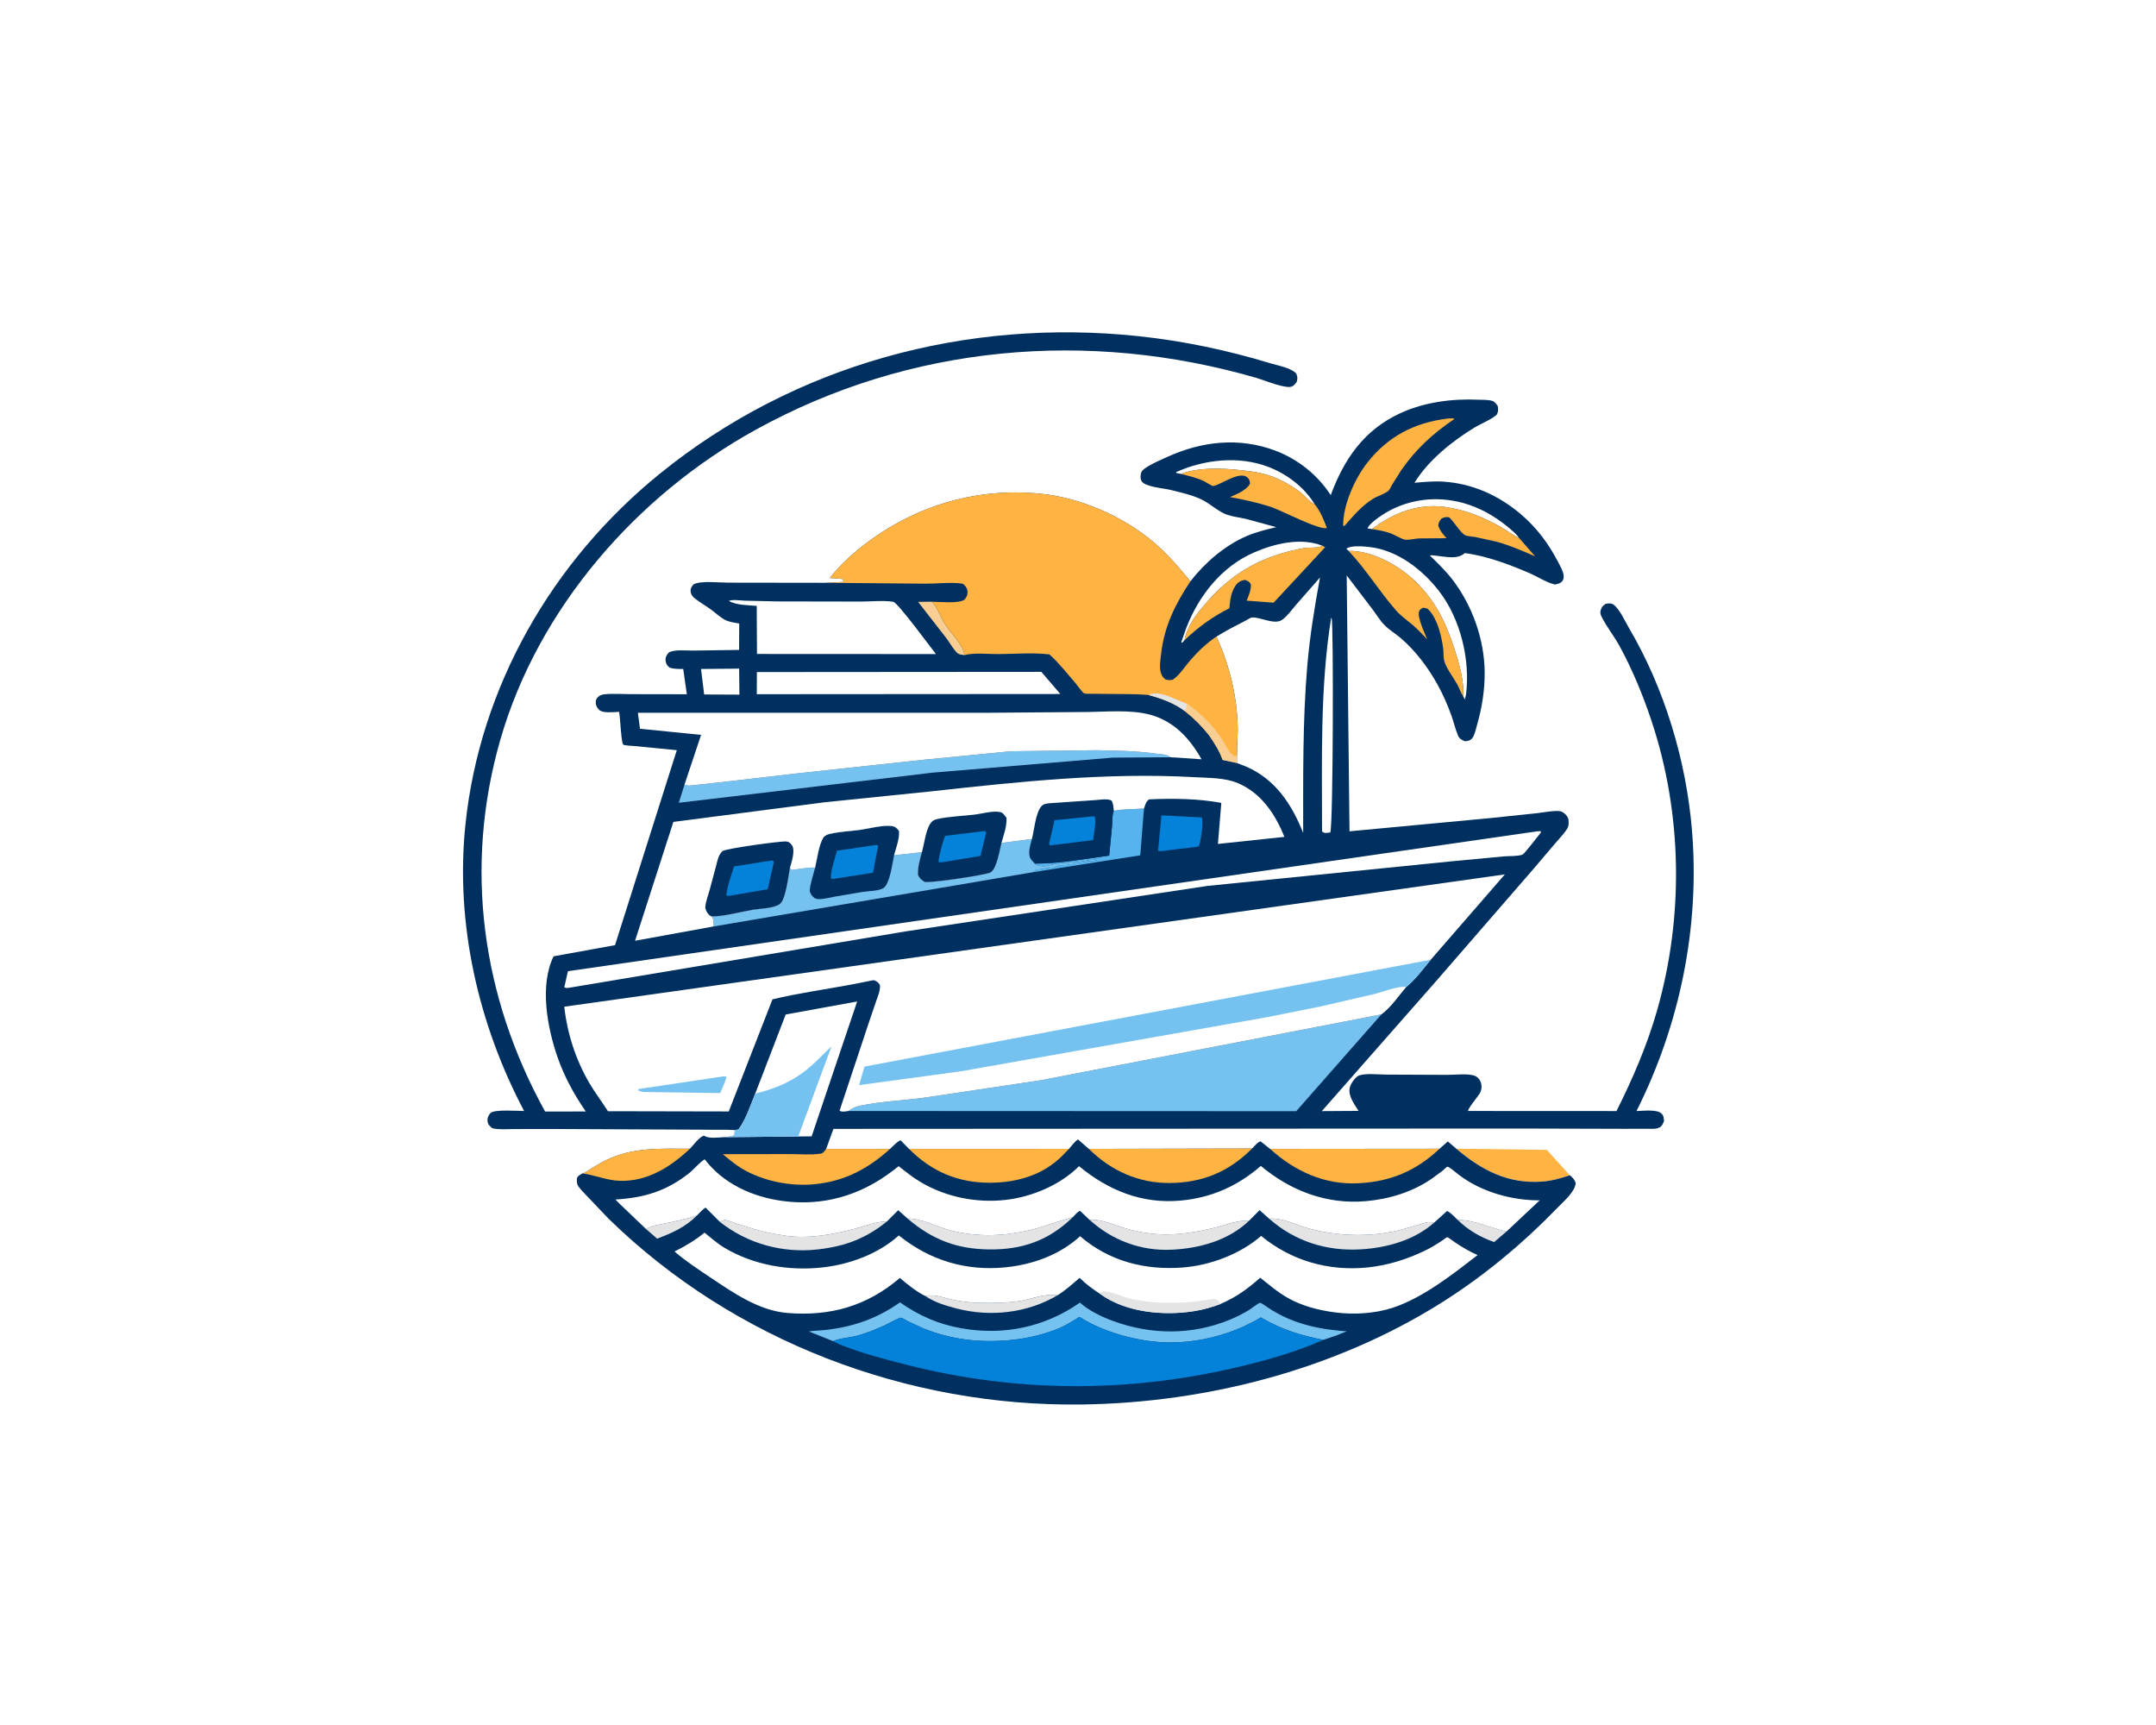 <svg version="1.1" xmlns="http://www.w3.org/2000/svg" style="display: block;" viewBox="0 0 2048 1638" width="1280" height="1024">
<path transform="translate(0,0)" fill="rgb(255,255,255)" d="M -0 -0 L 2048 0 L 2048 1638 L -0 1638 L -0 -0 z"/>
<path transform="translate(0,0)" fill="rgb(254,179,66)" d="M 1383.31 1090.81 L 1469.33 1091.95 L 1491.21 1116.07 C 1482.56 1118.96 1474.19 1121.37 1465.04 1122.06 C 1432.61 1124.52 1407.33 1111.26 1383.31 1090.81 z"/>
<path transform="translate(0,0)" fill="rgb(0,48,95)" d="M 698.014 1073.15 C 688.464 1072.49 678.664 1073.06 669.07 1072.77 L 525.525 1072.11 L 488.651 1072.17 C 481.989 1072.18 474.392 1072.89 467.9 1071.5 C 465.508 1069.61 463.656 1068.29 463.142 1065 C 462.65 1061.86 463.895 1059.21 465.959 1056.95 C 469.275 1053.32 492.03 1054.98 497.856 1055.02 C 454.138 972.335 432.41 876.7 442.097 783.161 C 455.686 651.956 524.66 532.486 626.787 449.716 C 754.858 345.92 918.034 301.862 1081.22 319.064 C 1124.07 323.581 1166.03 332.469 1207.23 344.982 C 1213.77 346.968 1226.99 349.323 1231.35 354.708 C 1232.42 357.4 1232.66 358.909 1231.98 361.758 C 1231.56 363.486 1229.05 365.947 1227.5 366.757 C 1221.91 369.687 1201.1 360.94 1193.87 358.84 C 1033.85 312.371 864.257 327.194 717.781 408.014 C 604.771 470.368 511.081 577.559 475.182 702.686 C 440.597 823.232 457.388 946.264 517.808 1055.55 L 556.451 1055.48 C 545.512 1039.57 536.218 1022.81 529.825 1004.53 C 519.964 976.328 512.246 936.031 525.849 908.111 L 584.208 897.518 L 642.908 712.313 L 603.148 708.428 C 601.4 708.27 593.163 707.948 592.033 707.056 C 590.725 706.022 589.872 694.268 589.627 691.821 C 589.39 689.449 588.61 676.665 587.933 676.005 C 587.537 675.618 586.825 676.041 586.271 676.05 C 581.632 676.132 572.465 677.396 569 673.934 C 566.749 671.684 565.731 669.232 565.925 666 C 566.022 664.389 566.92 662.931 568.024 661.832 C 569.62 660.245 571.731 659.508 573.938 659.266 C 581.93 658.387 590.792 659.107 598.862 659.103 L 652.416 659.199 L 649.012 635.202 C 644.572 635.169 640.278 635.294 636 633.916 C 633.649 631.727 632.538 630.446 632.234 627 C 631.963 623.937 633.335 621.613 635.364 619.5 C 641.009 616.42 651.972 617.812 658.46 617.723 L 702.068 617.084 L 702.197 592.029 C 698.34 591.317 693.9 590.746 690.274 589.263 C 685.101 587.145 679.972 582.116 675.442 578.785 C 670.433 575.102 664.834 572.02 659.988 568.155 C 657.53 566.194 656.225 564.195 656.006 561 C 655.83 558.419 657.304 556.579 658.887 554.756 C 665.984 551.105 683.406 553.244 691.951 553.216 L 783.525 553.343 L 801.5 552.51 L 800.313 549.687 L 788.209 548.737 C 795.87 539.206 804.738 530.293 814.187 522.529 C 863.571 481.951 924.249 462.389 988.092 468.687 C 1026.42 472.468 1066.68 490.079 1095.92 514.818 C 1108.87 525.769 1120.05 538.86 1130.78 551.915 C 1144.44 534.333 1163.41 517.923 1184 509.041 C 1193.05 505.137 1202.79 502.751 1212.35 500.475 L 1183.3 492.594 C 1177.49 491.259 1171.08 490.589 1165.5 488.656 C 1158.05 486.075 1150.62 479.24 1143.56 475.354 C 1134.47 470.343 1121.63 467.511 1111.5 465.027 C 1105.5 463.555 1087.5 462.24 1084.47 456.858 C 1082.92 454.113 1083.24 451.04 1084.23 448.196 C 1085.82 443.626 1103.83 436.069 1108.52 433.921 C 1141.51 418.812 1177.28 414.847 1211.61 427.883 C 1233.06 436.027 1251.58 450.831 1264.08 470.085 C 1276.81 435.616 1295.88 408.012 1330.18 392.254 C 1353.19 381.681 1379.19 378.346 1404.35 379.446 C 1408.36 379.621 1413.92 379.364 1417.71 380.615 C 1419.96 381.354 1421.47 383.651 1422.74 385.5 C 1423.21 388.923 1423.43 390.667 1421.73 393.74 C 1415.58 398.916 1407.15 401.92 1400.26 406.127 C 1379.23 418.953 1356.63 437.169 1343.63 458.335 C 1352.53 457.603 1361.49 456.682 1370.42 457.217 C 1398.21 458.88 1423.28 470.077 1444.43 487.987 C 1459.41 500.665 1470.89 515.892 1479.9 533.311 C 1481.9 537.174 1484.78 541.866 1485.28 546.222 C 1485.53 548.388 1485.39 550.157 1483.88 551.889 C 1482.09 553.943 1479.55 554.557 1477 554.963 C 1468.98 553.08 1461.36 547.914 1453.81 544.594 C 1434.85 536.259 1411.95 527.7 1391.5 525.142 C 1384.83 530.68 1377.31 529.029 1369.04 528.265 C 1366.87 528.064 1359.67 526.689 1358.28 527.44 C 1366.16 535.111 1373.9 542.578 1380.53 551.399 C 1398.78 575.688 1409.92 607.253 1410.28 637.596 C 1410.49 655.555 1407.66 672.524 1402.68 689.753 C 1401.73 693.04 1400.61 698.701 1398.26 701.227 C 1396.16 703.477 1394.32 703.512 1391.5 703.864 C 1388.57 702.565 1386.33 701.574 1385.02 698.5 C 1382.58 692.779 1381.14 686.382 1379.06 680.48 C 1375.34 669.941 1370.71 659.217 1365.23 649.483 C 1356.17 633.355 1345.11 618.602 1331.15 606.354 C 1326.07 601.896 1319.7 598.22 1315.06 593.44 C 1310.66 588.916 1306.99 582.755 1303.13 577.681 L 1279.24 546.351 L 1281.91 789.38 L 1415.58 776.827 L 1459.35 772.231 C 1465.9 771.529 1472.95 770.015 1479.51 770.063 C 1482.61 770.086 1483.98 770.673 1486.37 772.617 C 1488.08 774.005 1489.78 776.42 1489.94 778.654 C 1490.14 781.447 1490.32 784.198 1488.8 786.691 C 1485.81 791.612 1481.16 796.287 1477.42 800.685 L 1456.29 825.529 L 1363.88 932.021 L 1255.61 1055.13 L 1290.48 1054.92 C 1286.49 1048.42 1280.18 1040.52 1282.24 1032.5 C 1283.11 1029.09 1287.4 1022.64 1290.82 1021.35 C 1297.23 1018.95 1309.22 1020.42 1316.34 1020.44 L 1375.16 1020.7 C 1382.09 1020.7 1395.77 1019.04 1401.65 1021.92 C 1403.98 1023.06 1405.94 1025.53 1406.7 1028.01 C 1407.91 1031.94 1407.34 1035.54 1405.2 1038.95 C 1403.29 1041.99 1394.52 1052.36 1394.56 1055 L 1535.53 1055.07 C 1550.75 1024.66 1564.17 993.72 1573.65 960.987 C 1599.64 871.197 1598.26 772.772 1568.66 684.117 C 1560.66 660.139 1550.52 635.489 1538.37 613.326 C 1533.14 603.777 1525.75 594.66 1521.1 584.997 C 1519.74 582.172 1520.05 579.744 1521.43 577.068 C 1522.29 575.382 1523.69 574.398 1525.19 573.325 C 1527.96 572.869 1530.52 572.419 1532.9 574.227 C 1538.71 578.635 1543.81 590.215 1547.55 596.564 C 1581.29 653.918 1601.87 722.702 1607.27 788.941 C 1614.74 880.543 1595.73 973.009 1554.53 1055.05 C 1560.57 1054.97 1573.87 1053.15 1578.29 1057.48 C 1580.54 1059.69 1580.28 1061.54 1580.69 1064.5 C 1579.48 1067.63 1578.6 1069.97 1575.11 1071.22 C 1571.97 1072.35 1567.77 1071.88 1564.46 1071.9 L 1542.22 1071.95 L 1441.76 1071.67 L 791.664 1072.01 L 784.781 1091 L 845.412 1091.07 C 847.386 1089.28 853.377 1082.85 855.607 1082.95 L 863.479 1091.01 L 1015.42 1091 C 1017.94 1088.16 1020.79 1084.02 1024 1082.04 L 1034.3 1091 L 1189.39 1090.64 C 1191.3 1088.78 1195.07 1083.96 1197.57 1083.92 L 1206.46 1091.03 L 1367.41 1090.88 L 1375.31 1083.93 L 1383.31 1090.81 C 1407.33 1111.26 1432.61 1124.52 1465.04 1122.06 C 1474.19 1121.37 1482.56 1118.96 1491.21 1116.07 C 1494.09 1118.39 1495.54 1120 1496.82 1123.5 C 1495.96 1131.79 1485.71 1140.51 1480.1 1146.3 C 1446.61 1180.85 1409.72 1211.7 1368.91 1237.32 C 1268.08 1300.62 1146.43 1332.1 1027.97 1333.78 C 862.128 1336.13 697.388 1273.69 578.337 1157.57 L 555.921 1134.08 C 553.656 1131.58 549.398 1127.64 548.374 1124.5 C 547.985 1123.31 547.876 1120.75 547.988 1119.5 C 548.237 1116.72 551.227 1115.6 553.291 1114.28 C 556.108 1113.67 558.89 1111.36 561.352 1109.86 C 566.069 1106.97 570.802 1104.07 575.787 1101.67 C 601.718 1089.16 627.454 1090.89 655.454 1090.8 C 658.814 1087.23 664.16 1079.81 668.607 1078.42 C 673.616 1081.59 681.881 1080.14 687.67 1079.88 C 691.042 1079.19 694.708 1079.84 697.662 1077.81 L 698.014 1073.15 z"/>
<path transform="translate(0,0)" fill="rgb(228,228,228)" d="M 613.671 1167.13 C 619.402 1163.68 626.648 1162.91 633.143 1161.55 C 642.943 1159.51 652.435 1157.46 661.967 1154.33 C 650.798 1165.52 638.755 1170.73 624.22 1176.29 L 613.671 1167.13 z"/>
<path transform="translate(0,0)" fill="rgb(228,228,228)" d="M 1384.71 1158.51 C 1400.07 1158.39 1416.08 1166.14 1431.01 1169.54 L 1419.3 1179.52 C 1406.2 1174.92 1394.68 1168.24 1384.71 1158.51 z"/>
<path transform="translate(0,0)" fill="rgb(248,206,146)" d="M 916.068 622.018 C 914.306 621.802 911.426 621.582 909.924 620.5 C 906.649 618.14 901.696 609.601 899.111 606.168 L 872.121 571.483 L 884.741 571.287 C 889.849 574.712 893.655 586.469 897.313 592.044 C 902.23 599.538 908.658 606.089 913.244 613.784 C 914.4 615.723 915.327 617.771 915.778 619.99 L 916.068 622.018 z"/>
<path transform="translate(0,0)" fill="rgb(255,255,255)" d="M 665.91 635.186 L 702.114 634.852 L 702.382 659.571 L 668.891 659.417 L 665.91 635.186 z"/>
<path transform="translate(0,0)" fill="rgb(255,255,255)" d="M 1121.7 449.904 L 1117.5 449.083 L 1117.04 448.309 C 1143.73 436.187 1176.46 432.597 1204.31 443.053 C 1221.96 449.679 1238.97 462.433 1248.78 478.664 C 1245.1 477.685 1239.81 471.049 1236.66 468.5 C 1229.95 463.054 1222.2 458.462 1214.36 454.83 C 1202.51 449.338 1191.36 447.702 1178.5 446.347 C 1160.51 444.452 1138.84 443.507 1121.7 449.904 z"/>
<path transform="translate(0,0)" fill="rgb(255,255,255)" d="M 1303.31 502.343 L 1299.06 501.731 C 1300.32 497.045 1312.71 488.916 1317.04 486.406 C 1338.95 473.714 1364.75 470.788 1389.15 477.344 C 1404.91 481.578 1419.23 489.577 1431.79 499.876 C 1435.68 503.064 1440.09 506.562 1442.96 510.729 C 1436.75 507.902 1431.49 503.735 1425.6 500.363 C 1409.37 491.075 1391.73 484.013 1373.15 481.358 C 1347.28 477.661 1323.61 486.945 1303.31 502.343 z"/>
<path transform="translate(0,0)" fill="rgb(228,228,228)" d="M 878.832 1230.7 C 888.603 1228.57 897.542 1232.97 907 1234.72 C 914.873 1236.18 923.135 1237.12 931.126 1237.32 C 942.622 1237.6 954.579 1237.36 966 1235.93 C 978.066 1234.42 992.822 1227.76 1004.51 1230.08 C 975.97 1247.01 940.887 1250.87 908.866 1242.67 C 898.831 1240.09 887.389 1236.65 878.832 1230.7 z"/>
<path transform="translate(0,0)" fill="rgb(4,129,216)" d="M 1103.22 774.242 L 1141.65 776.217 C 1143.29 781.823 1140.74 797.693 1138.86 803.5 L 1135.77 804.288 L 1110.79 807.211 C 1107.71 807.56 1103.02 808.746 1100.04 807.89 L 1103.22 774.242 z"/>
<path transform="translate(0,0)" fill="rgb(255,255,255)" d="M 1125.2 607.846 L 1122.73 610.5 L 1122.18 609.5 L 1126.92 596.031 C 1138.69 565.581 1160.4 538.018 1190.87 524.684 C 1210.46 516.114 1235.43 509.98 1256.16 518.145 L 1255 518.692 C 1251.2 520.362 1245.26 519.683 1241 520.149 C 1236.04 520.691 1231.09 521.84 1226.25 523.031 C 1193.46 531.1 1169.36 545.807 1146.94 571.089 C 1139.81 579.124 1132.74 587.735 1128.35 597.619 C 1126.89 600.901 1125.9 604.329 1125.2 607.846 z"/>
<path transform="translate(0,0)" fill="rgb(255,255,255)" d="M 1264.49 586.5 L 1264.96 587.281 C 1266.74 591.176 1266.47 783.335 1263.65 790.5 L 1258.5 790.974 C 1257.27 790.574 1256.81 790.267 1255.82 789.5 C 1255.85 722.397 1253.79 652.894 1264.49 586.5 z"/>
<path transform="translate(0,0)" fill="rgb(87,179,237)" d="M 1086.68 767.794 L 1083.15 812.182 L 981.668 828.144 C 983.12 827.01 984.409 825.787 986.302 825.561 L 987.5 825.51 C 989.665 825.118 992.978 824.791 994.969 823.995 C 996.936 823.208 998.423 824.473 1000 824 C 1002.43 823.27 1005.05 822.075 1007.5 821.51 C 1010.48 820.825 1012.65 822.41 1015.5 820.51 C 1016.87 820.716 1017.7 820.909 1019.03 820.411 C 1020.13 820 1020.8 819.777 1022 819.755 C 1023.57 819.726 1024.67 819.905 1026.2 819.396 C 1028.8 818.53 1031.19 819.05 1033.5 817.51 C 1035.66 817.567 1037.88 817.779 1039.97 817.148 L 1041 816.755 L 1042.5 816.51 C 1038.8 816.073 1034.17 816.706 1030.5 817.45 C 1019.66 819.652 1007.61 818.797 997.005 821.575 L 995.103 822.098 C 990.32 823.096 986.733 822.45 982.641 820.038 C 1006.05 820.184 1030.4 815.621 1053.62 812.432 L 1056.34 784.5 C 1056.68 780.223 1056.37 775.102 1057.61 771.03 L 1057.99 769.866 C 1067.04 768.15 1077.42 768.37 1086.68 767.794 z"/>
<path transform="translate(0,0)" fill="rgb(255,255,255)" d="M 1281.07 523.069 L 1278.95 521 C 1283.22 517.517 1295.44 518.769 1301.06 519.398 C 1327.42 522.351 1351.31 540.879 1367.14 561.46 C 1387.28 587.628 1396.71 626.422 1392.6 659.284 L 1391.5 664.204 L 1389.83 660.991 L 1390.09 656 C 1389.52 642.404 1385.82 629.234 1381.66 616.377 C 1373.26 590.465 1363.11 569.593 1343.09 550.669 C 1328.01 536.408 1302.32 522.425 1281.07 523.069 z"/>
<path transform="translate(0,0)" fill="rgb(228,228,228)" d="M 683.923 1160.42 C 684.919 1160 687.63 1158.49 688.552 1158.5 C 691.016 1158.53 695.893 1160.76 698.358 1161.56 L 721.09 1168.55 C 729.042 1170.71 736.991 1172.01 745.106 1173.32 C 766.614 1176.79 791.59 1172.42 812.344 1166.75 C 821.99 1164.12 832.541 1160.04 842.593 1159.86 C 822.484 1176.14 803.123 1183.41 777.457 1186.43 C 743.917 1190.38 710.363 1181.3 683.923 1160.42 z"/>
<path transform="translate(0,0)" fill="rgb(228,228,228)" d="M 1019.25 1155.69 C 996.48 1177.97 971.092 1186.96 939.236 1186.5 C 908.558 1186.06 885.354 1177.08 862.086 1157.16 C 875.162 1156.93 888.735 1164.58 901.301 1168 C 929.227 1175.59 957.448 1173.98 985.216 1166.39 L 1019.25 1155.69 z"/>
<path transform="translate(0,0)" fill="rgb(228,228,228)" d="M 1205.62 1157.34 C 1217.88 1156.13 1231.34 1163.35 1243.14 1166.59 C 1269.93 1173.94 1299.83 1174.9 1327 1168.75 C 1336.46 1166.61 1345.75 1163.18 1355.24 1160.86 C 1357.82 1160.22 1359.58 1160.54 1362.12 1161.23 C 1343.23 1177.88 1317.37 1184.94 1292.69 1186.42 C 1260.21 1188.38 1230.06 1178.89 1205.62 1157.34 z"/>
<path transform="translate(0,0)" fill="rgb(254,179,66)" d="M 553.291 1114.28 C 556.108 1113.67 558.89 1111.36 561.352 1109.86 C 566.069 1106.97 570.802 1104.07 575.787 1101.67 C 601.718 1089.16 627.454 1090.89 655.454 1090.8 C 637.007 1108.1 615.33 1122.01 589.03 1121.35 C 576.667 1121.03 565.351 1115.97 553.291 1114.28 z"/>
<path transform="translate(0,0)" fill="rgb(228,228,228)" d="M 1035.01 1158.41 C 1047.29 1157.47 1059.88 1164.11 1071.62 1167.25 C 1083.11 1170.32 1094.92 1172.2 1106.82 1172.28 C 1122.36 1172.38 1138.38 1169.7 1153.44 1165.98 C 1164.28 1163.3 1175.3 1158.73 1186.6 1159.13 C 1167.18 1177.94 1139.5 1185.51 1113.03 1186.77 C 1083.82 1188.17 1056.41 1177.86 1035.01 1158.41 z"/>
<path transform="translate(0,0)" fill="rgb(254,179,66)" d="M 1121.7 449.904 C 1138.84 443.507 1160.51 444.452 1178.5 446.347 C 1191.36 447.702 1202.51 449.338 1214.36 454.83 C 1222.2 458.462 1229.95 463.054 1236.66 468.5 C 1239.81 471.049 1245.1 477.685 1248.78 478.664 C 1254.14 485.022 1257.44 493.568 1260.4 501.247 C 1253.76 503.854 1216.52 484.278 1207.12 481.23 C 1194.39 477.104 1181.53 474.305 1168.38 471.921 C 1174.99 468.939 1183.36 465.888 1187.34 459.5 C 1187.23 457.552 1187.41 456.831 1186.38 455.099 C 1180.11 444.539 1160.2 460.348 1152.43 461.412 C 1151.28 461.57 1145.57 457.811 1144.29 457.154 C 1137.33 453.582 1129.24 451.859 1121.7 449.904 z"/>
<path transform="translate(0,0)" fill="rgb(254,179,66)" d="M 1303.31 502.343 C 1323.61 486.945 1347.28 477.661 1373.15 481.358 C 1391.73 484.013 1409.37 491.075 1425.6 500.363 C 1431.49 503.735 1436.75 507.902 1442.96 510.729 L 1458.23 528.198 C 1446 523.017 1433.9 517.596 1421.04 514.173 L 1401.41 509.862 C 1398.89 509.398 1394.06 509.238 1391.88 508.179 C 1387.14 505.878 1381.08 495.056 1376.5 491.085 C 1373.14 490.727 1372.4 490.967 1369.28 492.308 C 1367.2 495.009 1366.65 495.669 1366.19 499 C 1367.89 503.985 1370.64 507.113 1374.07 510.988 L 1347.67 511.189 C 1344.05 511.38 1338.51 512.821 1335.13 512.427 C 1331.43 511.995 1324.93 507.767 1320.99 506.353 C 1315.24 504.289 1309.33 503.265 1303.31 502.343 z"/>
<path transform="translate(0,0)" fill="rgb(254,179,66)" d="M 1374.82 397.38 C 1376.75 397.029 1379.02 397.217 1381 397.178 L 1381.09 398.064 C 1361.19 411.472 1344.66 426.658 1330.98 446.507 L 1322.2 460.446 C 1321.37 461.834 1320.13 464.743 1319.03 465.798 C 1316.05 468.668 1308.13 471.129 1304.24 473.527 C 1294.73 479.395 1287.09 488.032 1279.72 496.3 C 1278.43 497.822 1277.9 499.182 1275.87 499.5 C 1275.57 479.796 1286.74 454.721 1298.68 439.428 C 1318.26 414.322 1343.43 401.285 1374.82 397.38 z"/>
<path transform="translate(0,0)" fill="rgb(254,179,66)" d="M 1281.07 523.069 C 1302.32 522.425 1328.01 536.408 1343.09 550.669 C 1363.11 569.593 1373.26 590.465 1381.66 616.377 C 1385.82 629.234 1389.52 642.404 1390.09 656 L 1389.83 660.991 C 1387.63 657.982 1386.25 653.478 1384.4 650.094 C 1380.76 643.461 1373.79 634.567 1371.89 627.5 C 1370.97 624.097 1371.4 620.265 1370.99 616.762 C 1369.59 605.047 1365.97 589.185 1358.06 580 C 1355.82 577.396 1354.69 577.296 1351.5 577.057 C 1349.99 578.099 1349.01 578.437 1348.18 580.135 C 1345.67 585.329 1353.5 601.314 1355.63 606.973 C 1351.25 602.313 1346.75 597.531 1341.88 593.382 C 1336.65 588.941 1330.82 584.916 1326.28 579.759 C 1310.31 561.611 1297.78 540.789 1281.07 523.069 z"/>
<path transform="translate(0,0)" fill="rgb(254,179,66)" d="M 1256.16 518.145 L 1258.81 519.5 L 1209.82 572.223 L 1184.19 570.29 C 1186.21 565.13 1188.65 560.16 1188.11 554.5 C 1186.25 551.789 1185.46 551.744 1182.5 550.556 C 1178.12 551.444 1175.64 552.87 1173.18 556.769 C 1169.83 562.071 1168.72 567.884 1168.15 574 L 1167.81 577.489 C 1151.31 585.896 1138.59 595.155 1125.2 607.846 C 1125.9 604.329 1126.89 600.901 1128.35 597.619 C 1132.74 587.735 1139.81 579.124 1146.94 571.089 C 1169.36 545.807 1193.46 531.1 1226.25 523.031 C 1231.09 521.84 1236.04 520.691 1241 520.149 C 1245.26 519.683 1251.2 520.362 1255 518.692 L 1256.16 518.145 z"/>
<path transform="translate(0,0)" fill="rgb(254,179,66)" d="M 784.781 1091 L 845.412 1091.07 C 824.648 1109.85 802.392 1121.69 774.114 1124.54 C 751.037 1126.87 724.937 1121.71 704.9 1109.83 C 698.335 1105.94 692.418 1100.86 686.509 1096.04 L 750.119 1095.94 C 759.382 1095.91 769.926 1096.88 778.977 1095.62 C 782.253 1095.16 782.823 1093.44 784.781 1091 z"/>
<path transform="translate(0,0)" fill="rgb(254,179,66)" d="M 863.479 1091.01 L 1015.42 1091 L 1009.13 1097.51 C 990.657 1116.02 965.746 1123.14 940.123 1123.16 C 909.679 1123.17 884.837 1112.42 863.479 1091.01 z"/>
<path transform="translate(0,0)" fill="rgb(254,179,66)" d="M 1034.3 1091 L 1189.39 1090.64 C 1167.57 1112.61 1142.47 1123.11 1111.5 1123.41 C 1081.52 1123.7 1055.41 1111.8 1034.3 1091 z"/>
<path transform="translate(0,0)" fill="rgb(254,179,66)" d="M 1206.46 1091.03 L 1367.41 1090.88 C 1345.15 1111.92 1321.12 1122.04 1290.55 1123.65 C 1258.35 1125.36 1229.98 1112.3 1206.46 1091.03 z"/>
<path transform="translate(0,0)" fill="rgb(0,48,95)" d="M 980.232 796.674 C 982.441 788.144 983.609 772.446 989.069 765.773 C 991.203 763.165 994.546 762.926 997.716 762.66 L 1040.11 759.755 C 1044.3 759.555 1053.03 757.866 1056.14 760.5 C 1057.51 763.661 1057.72 766.476 1057.99 769.866 L 1057.61 771.03 C 1056.37 775.102 1056.68 780.223 1056.34 784.5 L 1053.62 812.432 C 1030.4 815.621 1006.05 820.184 982.641 820.038 L 982.654 819.602 C 981.266 818.222 979.637 816.706 978.724 814.957 C 976.145 810.02 978.885 801.684 980.232 796.674 z"/>
<path transform="translate(0,0)" fill="rgb(4,129,216)" d="M 1035.62 775.462 L 1039.5 775.15 C 1041.92 779.036 1038.88 792.63 1038.33 797.729 L 1001.05 802.357 L 997.5 802.734 L 996.5 801.381 L 1001.71 778.793 L 1035.62 775.462 z"/>
<path transform="translate(0,0)" fill="rgb(117,193,239)" d="M 650.187 745.092 C 653.469 746.573 657.357 745.688 660.862 745.357 L 683.727 742.849 L 759.351 734.116 L 876.221 721.524 L 960 713.366 L 1041.9 712.361 C 1060.59 712.748 1079.6 712.98 1098.13 715.596 C 1103.1 716.298 1107.72 715.923 1111.97 719.025 L 1057.16 719.384 L 885.745 733.68 L 644.787 762.274 L 650.187 745.092 z"/>
<path transform="translate(0,0)" fill="rgb(117,193,239)" d="M 791.385 1273.63 L 768.329 1264.41 C 774.362 1263.42 780.571 1263.53 786.645 1262.74 C 812.03 1259.44 833.997 1251.68 854.882 1236.77 C 873.005 1249.45 891.314 1257.51 913.159 1261.39 C 953.178 1268.5 992.496 1260.4 1025.88 1236.99 C 1034.15 1244.68 1046.78 1250.6 1057.32 1254.47 C 1093.6 1267.79 1132.34 1268.02 1168.29 1253.23 C 1174.68 1250.61 1180.8 1247.44 1186.72 1243.88 C 1188.54 1242.79 1195.31 1237.38 1196.92 1237.24 C 1198.28 1237.11 1203.2 1240.97 1204.66 1241.92 C 1210.63 1245.78 1216.75 1249.23 1223.29 1252.05 C 1241.7 1259.97 1259.5 1262.86 1279.33 1264.29 L 1267.9 1268.79 L 1257.08 1272.4 C 1236.36 1268.39 1217.86 1262.68 1199.47 1252.13 C 1198.9 1251.81 1198.42 1251.06 1197.78 1251.16 C 1196.8 1251.32 1194.02 1253.34 1193 1253.9 L 1180.77 1259.98 C 1161.44 1268.54 1141.12 1273.48 1120.04 1274.66 C 1094.56 1276.07 1067.18 1270.34 1043.77 1260.32 C 1039.03 1258.29 1034.31 1255.9 1029.84 1253.32 C 1029.18 1252.94 1025.92 1250.68 1025.4 1250.66 C 1024.98 1250.65 1021.58 1253 1020.83 1253.45 C 1015.9 1256.43 1011.01 1259.29 1005.68 1261.5 C 991.545 1267.38 975.757 1271.02 960.531 1272.52 C 931.676 1275.36 904.217 1272.41 877.177 1261.51 L 862.533 1254.79 C 860.873 1253.96 857.481 1251.66 855.796 1251.38 C 854.356 1251.14 842.729 1257.54 840.366 1258.6 C 831.725 1262.5 822.736 1266.24 813.551 1268.62 C 807.224 1270.27 796.955 1270.88 791.385 1273.63 z"/>
<path transform="translate(0,0)" fill="rgb(255,255,255)" d="M 718.969 638.126 L 989.176 637.926 L 1007.21 658.953 L 718.876 659.147 L 718.969 638.126 z"/>
<path transform="translate(0,0)" fill="rgb(255,255,255)" d="M 692.328 570.5 C 696.404 569.002 703.148 570.17 707.501 570.32 L 738.465 571.024 L 817.498 571.169 C 827.058 571.191 839.199 569.871 848.546 571.376 C 852.675 572.04 883.465 613.97 889.044 621.026 L 719.058 620.94 L 718.819 575.268 C 710.618 574.518 699.416 574.741 692.328 570.5 z"/>
<path transform="translate(0,0)" fill="rgb(255,255,255)" d="M 717.394 1038.55 L 746.335 963.36 L 814.22 951.005 L 770.986 1079.1 L 758.24 1079.21 L 687.67 1079.88 C 691.042 1079.19 694.708 1079.84 697.662 1077.81 L 698.014 1073.15 L 701.449 1072.57 C 708.533 1063.22 712.897 1049.37 717.394 1038.55 z"/>
<path transform="translate(0,0)" fill="rgb(117,193,239)" d="M 717.394 1038.55 C 733.878 1034.42 748.57 1028.84 762.45 1018.72 C 772.298 1011.55 781.091 1002.06 789.861 993.586 L 758.24 1079.21 L 687.67 1079.88 C 691.042 1079.19 694.708 1079.84 697.662 1077.81 L 698.014 1073.15 L 701.449 1072.57 C 708.533 1063.22 712.897 1049.37 717.394 1038.55 z"/>
<path transform="translate(0,0)" fill="rgb(117,193,239)" d="M 774.281 823.853 C 776.288 815.266 777.722 801.955 782.5 794.707 C 784.087 793.393 785.258 792.631 787.276 792.1 C 796.567 789.657 807.207 789.377 816.766 788.04 C 825.627 786.801 837.912 783.357 846.5 784.299 C 850.578 784.745 851.562 786.07 854.002 789 C 854.604 796.47 851.238 804.99 849.278 812.178 L 875.733 809.211 C 873.849 816.269 871.566 823.638 872.087 831 C 873.732 834.295 875.339 835.62 878.473 837.5 C 884.766 838.577 936.669 830.836 940.924 828.421 C 946.865 825.048 949.674 806.726 951.28 800.418 L 980.232 796.674 C 978.885 801.684 976.145 810.02 978.724 814.957 C 979.637 816.706 981.266 818.222 982.654 819.602 L 982.641 820.038 C 986.733 822.45 990.32 823.096 995.103 822.098 L 997.005 821.575 C 1007.61 818.797 1019.66 819.652 1030.5 817.45 C 1034.17 816.706 1038.8 816.073 1042.5 816.51 L 1041 816.755 L 1039.97 817.148 C 1037.88 817.779 1035.66 817.567 1033.5 817.51 C 1031.19 819.05 1028.8 818.53 1026.2 819.396 C 1024.67 819.905 1023.57 819.726 1022 819.755 C 1020.8 819.777 1020.13 820 1019.03 820.411 C 1017.7 820.909 1016.87 820.716 1015.5 820.51 C 1012.65 822.41 1010.48 820.825 1007.5 821.51 C 1005.05 822.075 1002.43 823.27 1000 824 C 998.423 824.473 996.936 823.208 994.969 823.995 C 992.978 824.791 989.665 825.118 987.5 825.51 L 986.302 825.561 C 984.409 825.787 983.12 827.01 981.668 828.144 L 677.779 879.75 C 677.756 875.874 678.43 873.369 675.909 870.215 C 688.341 870.22 702.474 866.024 714.812 863.938 C 722.357 862.662 733.962 862.727 740.391 858.73 C 746.388 855.001 748.86 831.67 750.333 824.271 L 752 826.104 C 758.861 825.36 767.459 823.482 774.281 823.853 z"/>
<path transform="translate(0,0)" fill="rgb(0,48,95)" d="M 774.281 823.853 C 776.288 815.266 777.722 801.955 782.5 794.707 C 784.087 793.393 785.258 792.631 787.276 792.1 C 796.567 789.657 807.207 789.377 816.766 788.04 C 825.627 786.801 837.912 783.357 846.5 784.299 C 850.578 784.745 851.562 786.07 854.002 789 C 854.604 796.47 851.238 804.99 849.278 812.178 C 847.629 819.522 845.322 839.714 838.995 843.413 C 834.353 846.128 824.571 846.115 819.036 846.999 L 792.009 851.595 C 787.552 852.372 782.46 853.813 778 853.802 C 776.458 853.799 775.447 853.448 774 852.97 C 771.155 850.851 770.168 849.379 769.108 846 C 769.759 838.635 772.493 831.047 774.281 823.853 z"/>
<path transform="translate(0,0)" fill="rgb(4,129,216)" d="M 831.037 802.5 C 832.658 802.339 832.796 802.376 834.192 803 L 829.256 828.704 L 792.29 834.5 L 789.636 834.618 C 787.823 830.197 793.712 813.26 795.048 807.793 L 831.037 802.5 z"/>
<path transform="translate(0,0)" fill="rgb(255,255,255)" d="M 1155.51 604.438 C 1164.13 599.041 1173.07 594.441 1182.14 589.867 C 1183.63 589.112 1187.78 586.384 1189.28 586.281 C 1197.27 585.732 1210.64 593.678 1217.95 588.469 C 1222.78 585.038 1227.28 578.757 1231.16 574.215 L 1253.9 548.273 C 1248.72 576.258 1244.17 604.129 1241.76 632.515 C 1237.32 684.814 1237.93 738.476 1237.9 790.958 C 1227.21 763.915 1211.57 740.071 1184 728.02 L 1174.93 724.485 L 1174.97 717.352 L 1175.78 692.627 C 1175.29 661.857 1168.29 632.336 1155.51 604.438 z"/>
<path transform="translate(0,0)" fill="rgb(4,129,216)" d="M 791.385 1273.63 C 796.955 1270.88 807.224 1270.27 813.551 1268.62 C 822.736 1266.24 831.725 1262.5 840.366 1258.6 C 842.729 1257.54 854.356 1251.14 855.796 1251.38 C 857.481 1251.66 860.873 1253.96 862.533 1254.79 L 877.177 1261.51 C 904.217 1272.41 931.676 1275.36 960.531 1272.52 C 975.757 1271.02 991.545 1267.38 1005.68 1261.5 C 1011.01 1259.29 1015.9 1256.43 1020.83 1253.45 C 1021.58 1253 1024.98 1250.65 1025.4 1250.66 C 1025.92 1250.68 1029.18 1252.94 1029.84 1253.32 C 1034.31 1255.9 1039.03 1258.29 1043.77 1260.32 C 1067.18 1270.34 1094.56 1276.07 1120.04 1274.66 C 1141.12 1273.48 1161.44 1268.54 1180.77 1259.98 L 1193 1253.9 C 1194.02 1253.34 1196.8 1251.32 1197.78 1251.16 C 1198.42 1251.06 1198.9 1251.81 1199.47 1252.13 C 1217.86 1262.68 1236.36 1268.39 1257.08 1272.4 C 1229.8 1284.45 1201.03 1292.45 1172.01 1299.13 C 1068.79 1322.89 964.237 1322.25 861.501 1296.13 C 841.611 1291.07 821.423 1285.91 802.248 1278.5 C 798.648 1277.11 794.666 1275.68 791.385 1273.63 z"/>
<path transform="translate(0,0)" fill="rgb(255,255,255)" d="M 1459.61 789.452 L 1463.5 789.22 L 1463.73 790.5 C 1461.33 793.386 1448.14 810.722 1446.21 811.523 C 1442.27 813.163 1432.94 812.808 1428.43 813.201 L 1379 817.855 L 1146.97 841.234 L 859.87 884.495 L 541.228 937.86 C 539.002 938.141 538.018 938.621 536.026 937.5 L 539.503 922.233 L 1459.61 789.452 z"/>
<path transform="translate(0,0)" fill="rgb(117,193,239)" d="M 806.07 1055.03 C 809.341 1052.63 812.299 1050.97 816.319 1050.13 C 836.13 1045.94 857.744 1045.07 877.903 1042.38 L 988.955 1025.77 L 1312.13 963.318 L 1231.29 1055.21 L 806.07 1055.03 z"/>
<path transform="translate(0,0)" fill="rgb(255,255,255)" d="M 650.187 745.092 L 665.96 697.794 L 607.941 691.963 L 605.927 676.767 L 937.132 676.791 L 1030.53 676.075 C 1050.45 676.014 1074.15 673.425 1093.28 678.843 C 1115.55 685.151 1130.43 701.473 1141.35 720.973 L 1111.97 719.025 C 1107.72 715.923 1103.1 716.298 1098.13 715.596 C 1079.6 712.98 1060.59 712.748 1041.9 712.361 L 960 713.366 L 876.221 721.524 L 759.351 734.116 L 683.727 742.849 L 660.862 745.357 C 657.357 745.688 653.469 746.573 650.187 745.092 z"/>
<path transform="translate(0,0)" fill="rgb(255,255,255)" d="M 878.832 1230.7 C 870.255 1226.44 862.096 1219.74 854.776 1213.6 C 823.596 1240.26 788.875 1250.16 748.11 1246.88 C 721.119 1244.72 696.757 1227.85 674.769 1213.12 C 663.245 1205.4 651.238 1197.52 640.728 1188.46 C 650.98 1183.43 660.328 1177.78 669.238 1170.58 C 675.309 1175.45 681.49 1180.97 688.172 1184.95 C 715.827 1201.41 749.257 1207.11 780.988 1203.63 C 807.11 1200.78 834.065 1190.89 853.821 1173.23 C 883.281 1196.88 917.696 1207.36 955.424 1203.47 C 981.202 1200.81 1006.67 1191.65 1026 1173.97 C 1053.69 1197.73 1087.42 1206.39 1123.42 1203.67 C 1149.56 1201.69 1178.09 1190.98 1197.96 1173.67 C 1226.59 1197.23 1261.99 1207.34 1298.9 1203.64 C 1318.13 1201.71 1337.17 1195.73 1354.46 1187.22 C 1359.95 1184.52 1365.01 1181.36 1370.09 1177.96 C 1370.83 1177.47 1374.28 1174.86 1374.69 1174.86 C 1375.5 1174.86 1381.65 1179.52 1382.73 1180.23 C 1389.38 1184.6 1396.27 1188.69 1403.59 1191.85 C 1380.05 1210.06 1351.4 1232.66 1322.78 1241.96 C 1305.88 1247.44 1286.12 1248.62 1268.52 1246.36 C 1253.12 1244.39 1237.19 1240.36 1223.58 1232.72 C 1214.12 1227.41 1205.55 1220.14 1197.1 1213.36 C 1185.01 1224.09 1174.34 1231.81 1159.41 1238.3 C 1151.48 1241.32 1142.88 1243.73 1134.51 1245.07 C 1105.46 1249.73 1069.27 1246.5 1044.86 1228.6 C 1037.99 1224.22 1031.3 1219.24 1025.52 1213.48 C 1018.79 1219.35 1012.13 1225.36 1004.51 1230.08 C 992.822 1227.76 978.066 1234.42 966 1235.93 C 954.579 1237.36 942.622 1237.6 931.126 1237.32 C 923.135 1237.12 914.873 1236.18 907 1234.72 C 897.542 1232.97 888.603 1228.57 878.832 1230.7 z"/>
<path transform="translate(0,0)" fill="rgb(228,228,228)" d="M 1044.86 1228.6 C 1045.5 1227.79 1045.9 1227.54 1046.05 1226.49 C 1054.47 1225.48 1066.33 1231.64 1074.88 1233.53 C 1084.69 1235.7 1094.46 1236.95 1104.5 1237.09 C 1113.95 1237.22 1123.46 1237.1 1132.88 1236.25 L 1148.98 1234.13 C 1150.13 1233.96 1153.43 1233.21 1154.5 1233.54 C 1154.89 1233.66 1156.69 1234.83 1156.89 1235 C 1157.93 1235.86 1158.7 1237.18 1159.41 1238.3 C 1151.48 1241.32 1142.88 1243.73 1134.51 1245.07 C 1105.46 1249.73 1069.27 1246.5 1044.86 1228.6 z"/>
<path transform="translate(0,0)" fill="rgb(255,255,255)" d="M 613.671 1167.13 L 588.558 1143.13 L 584.576 1139.1 C 611.576 1137.49 632.766 1131.28 654.329 1114.28 C 659.409 1110.27 664.149 1104.14 669.389 1100.89 C 687.087 1124.12 714.557 1136.51 743.192 1140.46 C 781.565 1145.75 817.19 1135.34 847.79 1111.97 L 853.671 1107.42 C 860.556 1112.84 867.418 1118.42 875 1122.85 C 899.03 1136.87 927.516 1142.54 955.168 1139.47 C 980.081 1136.7 1007.15 1125.3 1025 1107.45 C 1052.94 1130.5 1084.93 1143.52 1121.79 1140.08 C 1150.89 1137.36 1175.75 1126.28 1197.67 1107.18 C 1225.76 1130.72 1260.12 1143.91 1297.18 1140.68 C 1319.49 1138.74 1341.57 1132.07 1360.11 1119.27 L 1370.08 1111.94 C 1371.26 1111 1373.61 1108.48 1374.88 1107.95 C 1376.04 1107.46 1384.18 1114.42 1385.73 1115.6 C 1407.03 1131.87 1435.97 1140.03 1462.57 1139.86 L 1431.01 1169.54 C 1416.08 1166.14 1400.07 1158.39 1384.71 1158.51 C 1382.2 1156.23 1377.56 1150.98 1374.52 1150.04 L 1362.12 1161.23 C 1359.58 1160.54 1357.82 1160.22 1355.24 1160.86 C 1345.75 1163.18 1336.46 1166.61 1327 1168.75 C 1299.83 1174.9 1269.93 1173.94 1243.14 1166.59 C 1231.34 1163.35 1217.88 1156.13 1205.62 1157.34 L 1196.49 1149.21 L 1186.6 1159.13 C 1175.3 1158.73 1164.28 1163.3 1153.44 1165.98 C 1138.38 1169.7 1122.36 1172.38 1106.82 1172.28 C 1094.92 1172.2 1083.11 1170.32 1071.62 1167.25 C 1059.88 1164.11 1047.29 1157.47 1035.01 1158.41 L 1025.92 1149.84 C 1023.42 1150.71 1021.13 1153.79 1019.25 1155.69 L 985.216 1166.39 C 957.448 1173.98 929.227 1175.59 901.301 1168 C 888.735 1164.58 875.162 1156.93 862.086 1157.16 L 853.222 1149.24 L 842.593 1159.86 C 832.541 1160.04 821.99 1164.12 812.344 1166.75 C 791.59 1172.42 766.614 1176.79 745.106 1173.32 C 736.991 1172.01 729.042 1170.71 721.09 1168.55 L 698.358 1161.56 C 695.893 1160.76 691.016 1158.53 688.552 1158.5 C 687.63 1158.49 684.919 1160 683.923 1160.42 L 670.218 1146.76 C 667.136 1148.66 664.546 1151.77 661.967 1154.33 C 652.435 1157.46 642.943 1159.51 633.143 1161.55 C 626.648 1162.91 619.402 1163.68 613.671 1167.13 z"/>
<path transform="translate(0,0)" fill="rgb(255,255,255)" d="M 677.779 879.75 L 603.241 893.331 L 639.639 780.449 L 783.046 761.832 L 884.826 751.401 C 967.254 742.325 1051.42 733.258 1134.41 737.951 C 1147.86 738.712 1163.62 738.335 1176.15 743.727 C 1198.21 753.225 1211.41 773.105 1220.05 794.674 L 1156.91 801.374 L 1160.14 762.397 C 1138.34 758.252 1113.59 758.009 1091.5 759.04 C 1088.73 761.135 1088.14 763.338 1087.1 766.503 L 1086.68 767.794 C 1077.42 768.37 1067.04 768.15 1057.99 769.866 C 1057.72 766.476 1057.51 763.661 1056.14 760.5 C 1053.03 757.866 1044.3 759.555 1040.11 759.755 L 997.716 762.66 C 994.546 762.926 991.203 763.165 989.069 765.773 C 983.609 772.446 982.441 788.144 980.232 796.674 L 951.28 800.418 C 949.674 806.726 946.865 825.048 940.924 828.421 C 936.669 830.836 884.766 838.577 878.473 837.5 C 875.339 835.62 873.732 834.295 872.087 831 C 871.566 823.638 873.849 816.269 875.733 809.211 L 849.278 812.178 C 851.238 804.99 854.604 796.47 854.002 789 C 851.562 786.07 850.578 784.745 846.5 784.299 C 837.912 783.357 825.627 786.801 816.766 788.04 C 807.207 789.377 796.567 789.657 787.276 792.1 C 785.258 792.631 784.087 793.393 782.5 794.707 C 777.722 801.955 776.288 815.266 774.281 823.853 C 767.459 823.482 758.861 825.36 752 826.104 L 750.333 824.271 C 748.86 831.67 746.388 855.001 740.391 858.73 C 733.962 862.727 722.357 862.662 714.812 863.938 C 702.474 866.024 688.341 870.22 675.909 870.215 C 678.43 873.369 677.756 875.874 677.779 879.75 z"/>
<path transform="translate(0,0)" fill="rgb(0,48,95)" d="M 875.733 809.211 C 878.021 801.381 879.595 785.357 885.463 780.021 C 886.784 778.819 888.154 778.24 889.88 777.84 C 901.311 775.187 914.269 774.932 926.004 773.488 C 933.344 772.585 942.211 769.844 949.5 770.986 C 952.822 771.506 954.101 774.067 956.015 776.5 C 956.745 784.011 953.254 793.214 951.28 800.418 C 949.674 806.726 946.865 825.048 940.924 828.421 C 936.669 830.836 884.766 838.577 878.473 837.5 C 875.339 835.62 873.732 834.295 872.087 831 C 871.566 823.638 873.849 816.269 875.733 809.211 z"/>
<path transform="translate(0,0)" fill="rgb(4,129,216)" d="M 932.607 789.425 L 935.5 789.045 L 936.808 790.5 L 931.371 812.732 L 895.672 818.647 C 894.023 819.072 893.078 818.849 891.42 818.603 C 892.375 810.324 894.967 801.542 897.747 793.706 L 932.607 789.425 z"/>
<path transform="translate(0,0)" fill="rgb(0,48,95)" d="M 675.909 870.215 C 675.047 869.798 674.219 869.428 673.525 868.746 C 671.736 866.99 669.797 863.571 669.995 861 C 670.388 855.887 672.797 849.92 674.141 844.916 L 680.143 822.512 C 681.518 817.382 682.248 812.087 686.198 808.242 C 688.719 805.789 741.95 798.511 747 799.025 C 749.437 799.273 751.056 800.724 752.357 802.706 C 755.655 807.728 751.77 819.048 750.333 824.271 C 748.86 831.67 746.388 855.001 740.391 858.73 C 733.962 862.727 722.357 862.662 714.812 863.938 C 702.474 866.024 688.341 870.22 675.909 870.215 z"/>
<path transform="translate(0,0)" fill="rgb(4,129,216)" d="M 731.608 817.321 L 734 817.046 L 735.088 818.5 L 729.254 844.404 L 693.253 850.578 C 692.364 850.774 690.956 850.548 690.032 850.5 C 690.45 841.874 694.821 831.144 697.202 822.733 L 731.608 817.321 z"/>
<path transform="translate(0,0)" fill="rgb(254,179,66)" d="M 783.525 553.343 L 801.5 552.51 L 800.313 549.687 L 788.209 548.737 C 795.87 539.206 804.738 530.293 814.187 522.529 C 863.571 481.951 924.249 462.389 988.092 468.687 C 1026.42 472.468 1066.68 490.079 1095.92 514.818 C 1108.87 525.769 1120.05 538.86 1130.78 551.915 C 1116.37 573.688 1105.79 594.846 1102.91 621.212 C 1102.37 626.084 1101.37 631.909 1102.24 636.712 C 1102.9 640.349 1104.14 642.802 1107 645.11 C 1109.78 645.817 1111.35 646.041 1114.14 645.31 C 1120.4 641.03 1125.11 633.483 1130 627.727 C 1137.24 619.215 1146.18 610.568 1155.51 604.438 C 1168.29 632.336 1175.29 661.857 1175.78 692.627 L 1174.97 717.352 L 1174.93 724.485 L 1161.34 721.57 C 1158.53 713.147 1153.4 705.34 1148.41 698.067 C 1141.59 689.467 1134.56 682.368 1125.95 675.549 C 1115.31 667.431 1103.58 663.371 1090.88 659.856 C 1073.96 658.538 1057.27 659.233 1040.34 658.738 C 1038.48 658.684 1031.17 659.049 1029.83 658.315 C 1027.72 657.163 1023.89 651.349 1022.17 649.344 C 1014.04 639.869 1006.14 629.717 996.841 621.366 C 981.182 619.479 963.793 620.972 947.966 621.04 C 938.344 621.081 925.244 619.573 916.068 622.018 L 915.778 619.99 C 915.327 617.771 914.4 615.723 913.244 613.784 C 908.658 606.089 902.23 599.538 897.313 592.044 C 893.655 586.469 889.849 574.712 884.741 571.287 C 892.432 571.353 909.716 573.282 916.004 569.5 C 917.933 567.286 919.003 565.623 919.103 562.604 C 919.207 559.498 918.055 557.66 916.028 555.422 C 915.235 554.545 914.168 554.135 913 553.992 C 902.594 552.712 890.017 554.202 879.358 554.175 L 783.525 553.343 z"/>
<path transform="translate(0,0)" fill="rgb(228,228,228)" d="M 1090.88 659.856 C 1096.41 657.1 1103.44 658.737 1109.18 660.711 L 1128.04 668.517 L 1125.95 675.549 C 1115.31 667.431 1103.58 663.371 1090.88 659.856 z"/>
<path transform="translate(0,0)" fill="rgb(248,206,146)" d="M 1128.04 668.517 C 1141.7 678.092 1154.41 690.627 1162.72 705.192 C 1165.24 709.483 1168.32 716.043 1173 718.254 L 1174.97 717.352 L 1174.93 724.485 L 1161.34 721.57 C 1158.53 713.147 1153.4 705.34 1148.41 698.067 C 1141.59 689.467 1134.56 682.368 1125.95 675.549 L 1128.04 668.517 z"/>
<path transform="translate(0,0)" fill="rgb(255,255,255)" d="M 806.07 1055.03 C 803.255 1055.3 799.895 1056.28 797.5 1054.77 L 825.287 971.179 L 832.173 950.965 C 833.914 945.929 836.22 940.92 835.892 935.5 C 835.062 934.13 834.512 933.149 833.122 932.285 C 832.529 931.916 831.182 931.028 830.5 930.889 C 829.203 930.624 826.153 931.494 824.843 931.749 L 807.984 935.06 C 783.322 939.66 758.145 943.106 733.769 948.983 L 692.253 1055.46 L 577.494 1055.23 C 571.743 1046.2 565.194 1037.63 559.787 1028.4 C 546.866 1006.32 538.822 981.356 536.001 955.969 L 1429.48 830.297 L 1359.06 911.364 C 1352.18 919.795 1344.2 930.428 1335.82 937.192 C 1328.94 945.263 1320.77 957.204 1312.13 963.318 L 988.955 1025.77 L 877.903 1042.38 C 857.744 1045.07 836.13 1045.94 816.319 1050.13 C 812.299 1050.97 809.341 1052.63 806.07 1055.03 z"/>
<path transform="translate(0,0)" fill="rgb(117,193,239)" d="M 685.54 1022.38 C 687.458 1021.96 688.248 1022.18 690.155 1022.5 C 688.857 1027.8 686.225 1032.99 684.065 1038.01 L 611.754 1036.97 C 609.703 1036.89 608.017 1036.17 606.094 1035.5 L 606.5 1034.18 L 685.54 1022.38 z"/>
<path transform="translate(0,0)" fill="rgb(117,193,239)" d="M 1335.82 937.192 C 1328.19 936.001 1313.2 942.034 1305.48 943.928 L 1255.08 955.58 L 1203.5 965.929 L 912.929 1017.28 L 816.028 1030.43 L 821.203 1012.84 L 1359.06 911.364 C 1352.18 919.795 1344.2 930.428 1335.82 937.192 z"/>
</svg>